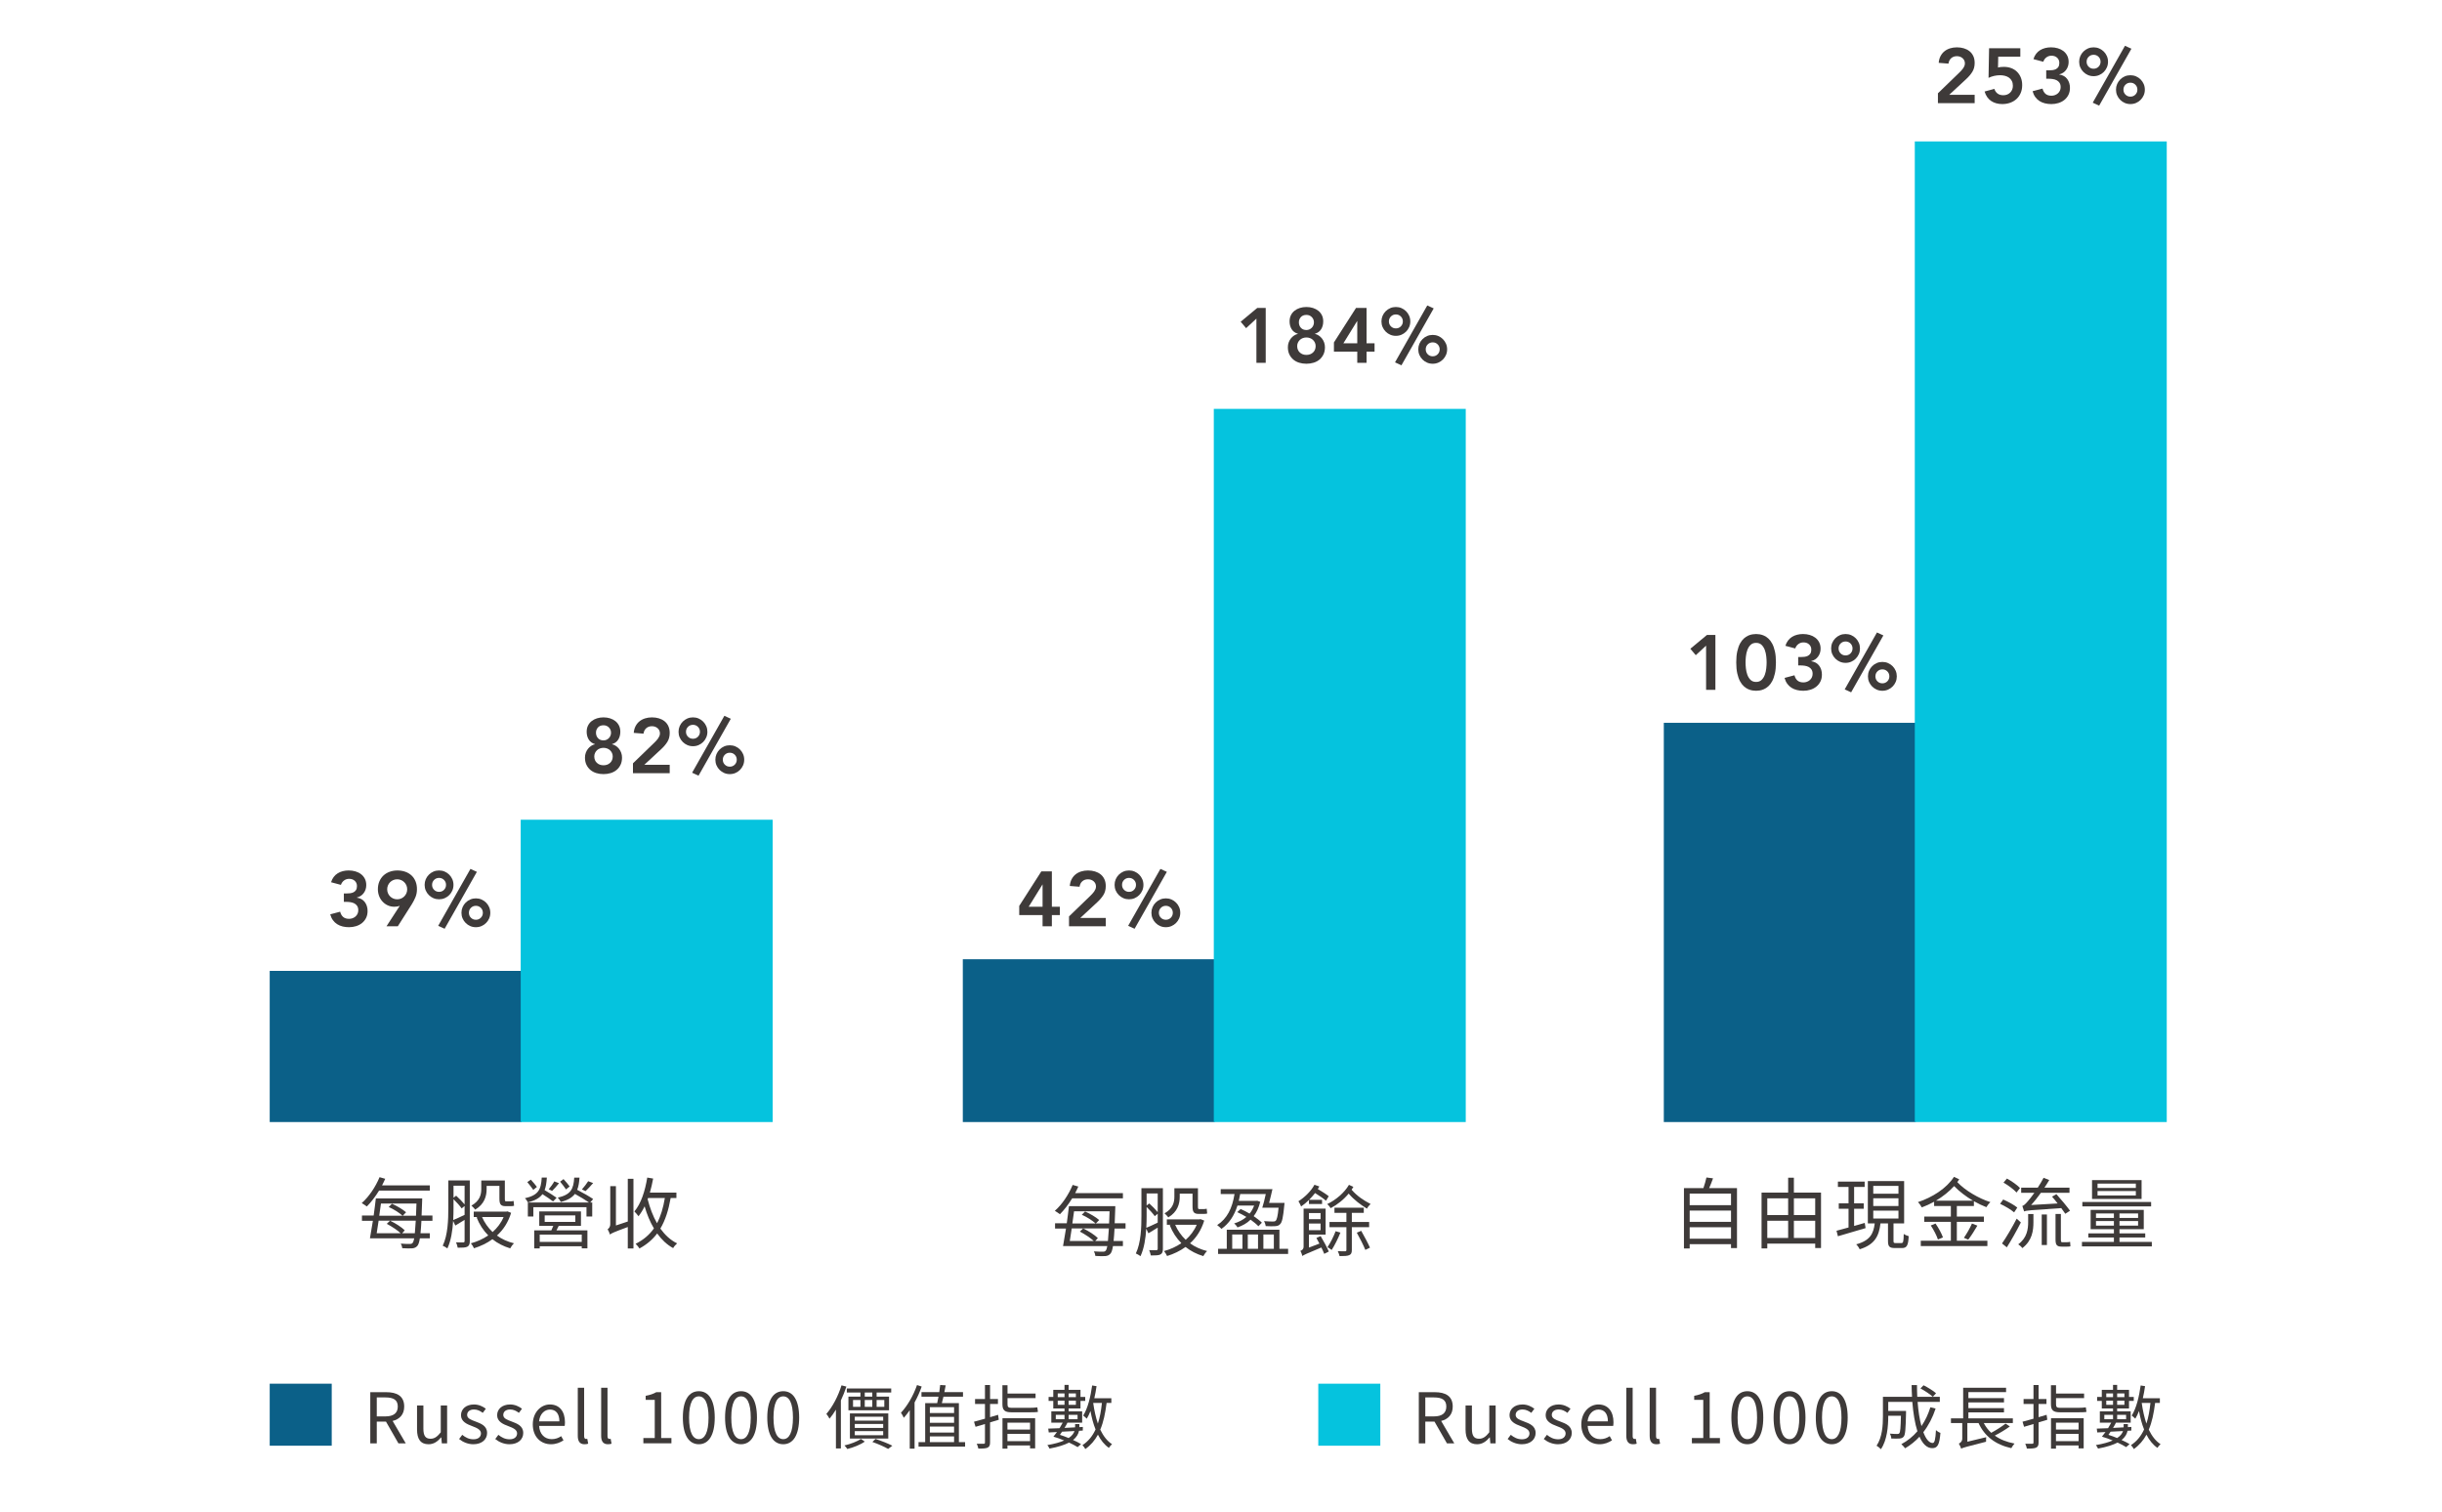 <?xml version="1.0" encoding="utf-8"?>
<!-- Generator: Adobe Illustrator 16.0.0, SVG Export Plug-In . SVG Version: 6.00 Build 0)  -->
<!DOCTYPE svg PUBLIC "-//W3C//DTD SVG 1.1//EN" "http://www.w3.org/Graphics/SVG/1.1/DTD/svg11.dtd">
<svg version="1.1" id="圖層_1" xmlns="http://www.w3.org/2000/svg" xmlns:xlink="http://www.w3.org/1999/xlink" x="0px" y="0px"
	 width="630px" height="390px" viewBox="0 0 630 390" enable-background="new 0 0 630 390" xml:space="preserve">
<g>
	<g>
		<g>
			<g>
				<path fill="#3E3A39" d="M102.785,372.381l-3.205-5.6h-2.377v5.6h-1.674v-13.197h4.141c2.684,0,4.609,0.954,4.609,3.709
					c0,2.053-1.188,3.277-2.988,3.709l3.385,5.779H102.785z M97.203,365.432h2.215c2.071,0,3.205-0.828,3.205-2.539
					c0-1.746-1.134-2.359-3.205-2.359h-2.215V365.432z"/>
				<path fill="#3E3A39" d="M107.589,368.799v-6.194h1.639v5.995c0,1.819,0.54,2.594,1.837,2.594c1.008,0,1.71-0.486,2.646-1.656
					v-6.933h1.639v9.776h-1.368l-0.127-1.53h-0.054c-0.918,1.062-1.891,1.765-3.241,1.765
					C108.507,372.615,107.589,371.283,107.589,368.799z"/>
				<path fill="#3E3A39" d="M118.443,371.266l0.81-1.081c0.847,0.685,1.729,1.152,2.899,1.152c1.296,0,1.927-0.685,1.927-1.53
					c0-0.99-1.152-1.44-2.233-1.854c-1.368-0.505-2.917-1.171-2.917-2.827c0-1.549,1.243-2.772,3.367-2.772
					c1.207,0,2.269,0.504,3.043,1.099l-0.792,1.062c-0.685-0.504-1.368-0.864-2.251-0.864c-1.225,0-1.782,0.648-1.782,1.404
					c0,0.937,1.062,1.279,2.16,1.693c1.423,0.54,2.989,1.116,2.989,2.971c0,1.584-1.261,2.898-3.565,2.898
					C120.712,372.615,119.379,372.039,118.443,371.266z"/>
				<path fill="#3E3A39" d="M127.767,371.266l0.81-1.081c0.847,0.685,1.729,1.152,2.899,1.152c1.296,0,1.926-0.685,1.926-1.53
					c0-0.99-1.152-1.44-2.232-1.854c-1.368-0.505-2.917-1.171-2.917-2.827c0-1.549,1.243-2.772,3.367-2.772
					c1.206,0,2.269,0.504,3.043,1.099l-0.792,1.062c-0.685-0.504-1.368-0.864-2.251-0.864c-1.225,0-1.782,0.648-1.782,1.404
					c0,0.937,1.062,1.279,2.16,1.693c1.423,0.54,2.989,1.116,2.989,2.971c0,1.584-1.261,2.898-3.565,2.898
					C130.035,372.615,128.702,372.039,127.767,371.266z"/>
				<path fill="#3E3A39" d="M137.45,367.502c0-3.169,2.143-5.149,4.412-5.149c2.484,0,3.889,1.8,3.889,4.591
					c0,0.36-0.036,0.703-0.072,0.937h-6.59c0.108,2.089,1.387,3.421,3.241,3.421c0.954,0,1.729-0.288,2.448-0.773l0.595,1.08
					c-0.864,0.558-1.909,1.008-3.241,1.008C139.539,372.615,137.45,370.725,137.45,367.502z M144.311,366.71
					c0-1.981-0.9-3.043-2.431-3.043c-1.387,0-2.611,1.116-2.809,3.043H144.311z"/>
				<path fill="#3E3A39" d="M149.06,370.437v-12.388h1.639v12.496c0,0.504,0.216,0.702,0.468,0.702c0.091,0,0.162,0,0.343-0.036
					l0.233,1.261c-0.233,0.09-0.521,0.144-0.954,0.144C149.563,372.615,149.06,371.823,149.06,370.437z"/>
				<path fill="#3E3A39" d="M155.09,370.437v-12.388h1.639v12.496c0,0.504,0.216,0.702,0.468,0.702c0.091,0,0.162,0,0.343-0.036
					l0.233,1.261c-0.233,0.09-0.521,0.144-0.954,0.144C155.595,372.615,155.09,371.823,155.09,370.437z"/>
				<path fill="#3E3A39" d="M165.979,371.013h2.936v-9.849h-2.341v-1.045c1.17-0.216,2.017-0.521,2.736-0.936h1.261v11.829h2.646
					v1.368h-7.238V371.013z"/>
				<path fill="#3E3A39" d="M176.167,365.737c0-4.591,1.603-6.806,4.124-6.806c2.502,0,4.104,2.232,4.104,6.806
					c0,4.591-1.603,6.878-4.104,6.878C177.77,372.615,176.167,370.328,176.167,365.737z M182.793,365.737
					c0-3.853-1.008-5.474-2.502-5.474c-1.513,0-2.521,1.621-2.521,5.474c0,3.89,1.009,5.563,2.521,5.563
					C181.785,371.301,182.793,369.627,182.793,365.737z"/>
				<path fill="#3E3A39" d="M187.057,365.737c0-4.591,1.603-6.806,4.124-6.806c2.502,0,4.104,2.232,4.104,6.806
					c0,4.591-1.603,6.878-4.104,6.878C188.659,372.615,187.057,370.328,187.057,365.737z M193.683,365.737
					c0-3.853-1.008-5.474-2.502-5.474c-1.513,0-2.521,1.621-2.521,5.474c0,3.89,1.009,5.563,2.521,5.563
					C192.675,371.301,193.683,369.627,193.683,365.737z"/>
				<path fill="#3E3A39" d="M197.946,365.737c0-4.591,1.603-6.806,4.124-6.806c2.502,0,4.104,2.232,4.104,6.806
					c0,4.591-1.603,6.878-4.104,6.878C199.549,372.615,197.946,370.328,197.946,365.737z M204.572,365.737
					c0-3.853-1.008-5.474-2.502-5.474c-1.513,0-2.521,1.621-2.521,5.474c0,3.89,1.009,5.563,2.521,5.563
					C203.564,371.301,204.572,369.627,204.572,365.737z"/>
				<path fill="#3E3A39" d="M218.36,357.743c-0.396,1.206-0.882,2.413-1.423,3.565v12.387h-1.278v-10.011
					c-0.521,0.864-1.08,1.657-1.656,2.341c-0.162-0.307-0.54-0.937-0.811-1.242c1.585-1.801,3.043-4.573,3.907-7.364L218.36,357.743
					z M223.096,371.932c-1.099,0.792-2.898,1.512-4.501,1.908c-0.162-0.27-0.505-0.666-0.738-0.918
					c1.566-0.343,3.312-1.045,4.267-1.675L223.096,371.932z M221.979,359.273h-3.511v-1.045h11.451v1.045h-3.764v1.045h3.205v3.528
					h-10.479v-3.528h3.097V359.273z M219.261,371.139v-6.481h9.902v6.481H219.261z M220.071,362.965h1.908V361.2h-1.908V362.965z
					 M220.521,366.529h7.329v-1.008h-7.329V366.529z M220.521,368.402h7.329v-1.026h-7.329V368.402z M220.521,370.293h7.329v-1.062
					h-7.329V370.293z M225.04,359.273h-1.944v1.045h1.944V359.273z M223.096,362.965h1.944V361.2h-1.944V362.965z M225.868,371.247
					c1.585,0.522,3.313,1.206,4.34,1.747l-1.08,0.828c-0.919-0.541-2.503-1.243-4.069-1.801L225.868,371.247z M226.156,361.2v1.765
					h1.981V361.2H226.156z"/>
				<path fill="#3E3A39" d="M237.782,357.725c-0.486,1.404-1.116,2.809-1.837,4.105v11.92h-1.242v-9.921
					c-0.486,0.72-1.009,1.368-1.53,1.962c-0.126-0.306-0.522-0.99-0.738-1.314c1.656-1.746,3.205-4.411,4.141-7.13L237.782,357.725z
					 M248.981,372.075v1.152h-12.01v-1.152h1.711V362.01h3.097c0.107-0.485,0.216-1.08,0.342-1.674h-4.394v-1.17h4.592
					c0.09-0.648,0.18-1.297,0.234-1.837l1.422,0.09c-0.107,0.54-0.216,1.152-0.342,1.747h4.808v1.17h-5.042
					c-0.144,0.594-0.27,1.188-0.414,1.674h4.394v10.065H248.981z M239.889,363.055v1.512h6.248v-1.512H239.889z M246.137,365.558
					h-6.248v1.53h6.248V365.558z M239.889,369.608h6.248v-1.548h-6.248V369.608z M239.889,372.075h6.248v-1.477h-6.248V372.075z"/>
				<path fill="#3E3A39" d="M257.673,366.295l-2.251,0.685v5.168c0,0.774-0.18,1.116-0.648,1.351
					c-0.45,0.197-1.17,0.252-2.376,0.233c-0.055-0.342-0.234-0.882-0.414-1.242c0.81,0.019,1.566,0.019,1.782,0
					c0.252,0,0.342-0.071,0.342-0.342v-4.754c-0.882,0.253-1.71,0.505-2.431,0.721l-0.396-1.314
					c0.774-0.198,1.765-0.468,2.827-0.774v-3.799h-2.557v-1.278h2.557v-3.619h1.314v3.619h2.034v1.278h-2.034v3.402
					c0.685-0.18,1.387-0.396,2.07-0.611L257.673,366.295z M260.932,364.369c-1.765,0-2.323-0.559-2.323-2.107v-4.879h1.314v2.16
					h7.238v1.171h-7.238v1.585c0,0.666,0.198,0.918,0.99,0.918h4.718c0.595,0,1.566-0.036,1.98-0.126
					c0.055,0.36,0.108,0.864,0.162,1.17c-0.342,0.091-1.242,0.108-2.07,0.108H260.932z M258.627,365.899h8.427v7.778h-1.314v-0.756
					h-5.834v0.828h-1.278V365.899z M259.905,367.052v1.782h5.834v-1.782H259.905z M265.739,371.823v-1.891h-5.834v1.891H265.739z"/>
				<path fill="#3E3A39" d="M278.374,369.141c-0.162,0.792-0.559,1.603-1.549,2.377c0.811,0.359,1.53,0.72,2.07,1.062l-0.882,0.774
					c-0.576-0.359-1.351-0.774-2.215-1.17c-1.152,0.594-2.772,1.134-5.042,1.548c-0.107-0.27-0.359-0.666-0.558-0.899
					c1.908-0.324,3.331-0.738,4.339-1.189c-0.918-0.396-1.872-0.738-2.772-0.99c0.288-0.359,0.612-0.756,0.918-1.188l-2.124,0.107
					l-0.126-0.99c0.81-0.018,1.818-0.072,2.916-0.107c0.271-0.486,0.559-0.955,0.811-1.423h-2.935v-2.935h3.402v-0.738h-2.898
					v-1.945h-1.206v-1.025h1.206v-1.837h2.898v-1.261h1.062v1.261h3.062v1.837h1.224v1.025h-1.224v1.945h-3.062v0.738h3.493v2.935
					h-3.799c-0.216,0.45-0.468,0.9-0.757,1.351c0.883-0.036,1.801-0.09,2.737-0.145v-0.18v-0.666h1.099v0.702v0.09l0.9-0.054
					l-0.019,0.936L278.374,369.141z M272.378,366.151h2.25v-1.116h-2.25V366.151z M272.882,359.508v0.954h1.746v-0.954H272.882z
					 M274.628,362.442v-1.08h-1.746v1.08H274.628z M273.998,369.375c-0.18,0.287-0.378,0.558-0.558,0.81
					c0.738,0.234,1.512,0.522,2.25,0.828c0.9-0.576,1.314-1.224,1.513-1.8L273.998,369.375z M275.69,359.508v0.954h1.873v-0.954
					H275.69z M277.563,362.442v-1.08h-1.873v1.08H277.563z M275.69,365.035v1.116h2.305v-1.116H275.69z M285.485,361.956
					c-0.342,2.683-0.81,4.97-1.639,6.896c0.793,1.62,1.765,2.935,3.043,3.745c-0.27,0.234-0.63,0.63-0.81,0.954
					c-1.171-0.811-2.106-1.98-2.827-3.403c-0.811,1.477-1.854,2.719-3.259,3.709c-0.108-0.252-0.486-0.773-0.738-1.008
					c1.53-1.008,2.61-2.359,3.385-4.051c-0.576-1.405-0.99-3.008-1.314-4.754c-0.288,0.738-0.594,1.404-0.954,1.98
					c-0.198-0.18-0.648-0.63-0.918-0.811c1.188-1.891,1.891-4.807,2.305-7.76l1.134,0.18c-0.144,1.045-0.342,2.107-0.576,3.115
					h4.394v1.206H285.485z M282.028,361.956c0.271,1.909,0.666,3.728,1.207,5.33c0.521-1.549,0.828-3.331,1.044-5.33H282.028z"/>
			</g>
		</g>
		<rect x="69.582" y="356.992" fill="#0B6088" width="16" height="16"/>
	</g>
	<g>
		<g>
			<g>
				<path fill="#3E3A39" d="M373.289,372.381l-3.205-5.6h-2.377v5.6h-1.674v-13.197h4.141c2.684,0,4.609,0.954,4.609,3.709
					c0,2.053-1.188,3.277-2.988,3.709l3.385,5.779H373.289z M367.707,365.432h2.215c2.071,0,3.205-0.828,3.205-2.539
					c0-1.746-1.134-2.359-3.205-2.359h-2.215V365.432z"/>
				<path fill="#3E3A39" d="M378.093,368.799v-6.194h1.639v5.995c0,1.819,0.54,2.594,1.837,2.594c1.008,0,1.71-0.486,2.646-1.656
					v-6.933h1.639v9.776h-1.368l-0.127-1.53h-0.054c-0.918,1.062-1.891,1.765-3.241,1.765
					C379.011,372.615,378.093,371.283,378.093,368.799z"/>
				<path fill="#3E3A39" d="M388.947,371.266l0.81-1.081c0.847,0.685,1.729,1.152,2.899,1.152c1.296,0,1.927-0.685,1.927-1.53
					c0-0.99-1.152-1.44-2.233-1.854c-1.368-0.505-2.917-1.171-2.917-2.827c0-1.549,1.243-2.772,3.367-2.772
					c1.207,0,2.269,0.504,3.043,1.099l-0.792,1.062c-0.685-0.504-1.368-0.864-2.251-0.864c-1.225,0-1.782,0.648-1.782,1.404
					c0,0.937,1.062,1.279,2.16,1.693c1.423,0.54,2.989,1.116,2.989,2.971c0,1.584-1.261,2.898-3.565,2.898
					C391.216,372.615,389.883,372.039,388.947,371.266z"/>
				<path fill="#3E3A39" d="M398.271,371.266l0.81-1.081c0.847,0.685,1.729,1.152,2.899,1.152c1.296,0,1.926-0.685,1.926-1.53
					c0-0.99-1.152-1.44-2.232-1.854c-1.368-0.505-2.917-1.171-2.917-2.827c0-1.549,1.243-2.772,3.367-2.772
					c1.206,0,2.269,0.504,3.043,1.099l-0.792,1.062c-0.685-0.504-1.368-0.864-2.251-0.864c-1.225,0-1.782,0.648-1.782,1.404
					c0,0.937,1.062,1.279,2.16,1.693c1.423,0.54,2.989,1.116,2.989,2.971c0,1.584-1.261,2.898-3.565,2.898
					C400.539,372.615,399.206,372.039,398.271,371.266z"/>
				<path fill="#3E3A39" d="M407.954,367.502c0-3.169,2.143-5.149,4.412-5.149c2.484,0,3.889,1.8,3.889,4.591
					c0,0.36-0.036,0.703-0.072,0.937h-6.59c0.108,2.089,1.387,3.421,3.241,3.421c0.954,0,1.729-0.288,2.448-0.773l0.595,1.08
					c-0.864,0.558-1.909,1.008-3.241,1.008C410.043,372.615,407.954,370.725,407.954,367.502z M414.814,366.71
					c0-1.981-0.9-3.043-2.431-3.043c-1.387,0-2.611,1.116-2.809,3.043H414.814z"/>
				<path fill="#3E3A39" d="M419.563,370.437v-12.388h1.639v12.496c0,0.504,0.216,0.702,0.468,0.702c0.091,0,0.162,0,0.343-0.036
					l0.233,1.261c-0.233,0.09-0.521,0.144-0.954,0.144C420.067,372.615,419.563,371.823,419.563,370.437z"/>
				<path fill="#3E3A39" d="M425.594,370.437v-12.388h1.639v12.496c0,0.504,0.216,0.702,0.468,0.702c0.091,0,0.162,0,0.343-0.036
					l0.233,1.261c-0.233,0.09-0.521,0.144-0.954,0.144C426.099,372.615,425.594,371.823,425.594,370.437z"/>
				<path fill="#3E3A39" d="M436.483,371.013h2.936v-9.849h-2.341v-1.045c1.17-0.216,2.017-0.521,2.736-0.936h1.261v11.829h2.646
					v1.368h-7.238V371.013z"/>
				<path fill="#3E3A39" d="M446.671,365.737c0-4.591,1.603-6.806,4.124-6.806c2.502,0,4.104,2.232,4.104,6.806
					c0,4.591-1.603,6.878-4.104,6.878C448.273,372.615,446.671,370.328,446.671,365.737z M453.297,365.737
					c0-3.853-1.008-5.474-2.502-5.474c-1.513,0-2.521,1.621-2.521,5.474c0,3.89,1.009,5.563,2.521,5.563
					C452.289,371.301,453.297,369.627,453.297,365.737z"/>
				<path fill="#3E3A39" d="M457.561,365.737c0-4.591,1.603-6.806,4.124-6.806c2.502,0,4.104,2.232,4.104,6.806
					c0,4.591-1.603,6.878-4.104,6.878C459.163,372.615,457.561,370.328,457.561,365.737z M464.187,365.737
					c0-3.853-1.008-5.474-2.502-5.474c-1.513,0-2.521,1.621-2.521,5.474c0,3.89,1.009,5.563,2.521,5.563
					C463.179,371.301,464.187,369.627,464.187,365.737z"/>
				<path fill="#3E3A39" d="M468.45,365.737c0-4.591,1.603-6.806,4.124-6.806c2.502,0,4.104,2.232,4.104,6.806
					c0,4.591-1.603,6.878-4.104,6.878C470.053,372.615,468.45,370.328,468.45,365.737z M475.076,365.737
					c0-3.853-1.008-5.474-2.502-5.474c-1.513,0-2.521,1.621-2.521,5.474c0,3.89,1.009,5.563,2.521,5.563
					C474.068,371.301,475.076,369.627,475.076,365.737z"/>
				<path fill="#3E3A39" d="M499.361,363.414c-0.774,2.323-1.837,4.376-3.169,6.086c0.666,1.766,1.494,2.791,2.413,2.791
					c0.504,0,0.72-0.936,0.846-3.33c0.307,0.306,0.792,0.611,1.152,0.72c-0.252,3.061-0.738,3.943-2.106,3.943
					c-1.387,0-2.467-1.099-3.295-2.953c-1.08,1.171-2.322,2.179-3.709,2.989c-0.198-0.271-0.666-0.811-0.973-1.062
					c1.603-0.864,2.989-1.98,4.142-3.331c-0.648-2.034-1.08-4.682-1.314-7.581h-6.212v2.342h4.592v0.576
					c-0.091,4.033-0.198,5.545-0.576,6.014c-0.271,0.342-0.576,0.468-1.081,0.521c-0.45,0.036-1.26,0.036-2.143,0
					c-0.018-0.414-0.162-0.918-0.378-1.26c0.828,0.072,1.603,0.09,1.908,0.09c0.253,0,0.433-0.036,0.541-0.198
					c0.252-0.271,0.342-1.404,0.414-4.501h-3.277v0.144c0,2.521-0.271,6.14-1.891,8.48c-0.234-0.27-0.811-0.738-1.116-0.899
					c1.477-2.197,1.639-5.276,1.639-7.599v-5.023h7.508c-0.072-0.991-0.09-1.999-0.107-3.025h1.386c0,1.044,0.019,2.053,0.072,3.025
					h5.815v1.313h-5.726c0.181,2.396,0.504,4.538,0.99,6.248c0.973-1.422,1.747-3.043,2.305-4.861L499.361,363.414z M496.246,357.4
					c1.116,0.559,2.521,1.423,3.224,2.053l-0.828,0.919c-0.685-0.63-2.053-1.549-3.188-2.161L496.246,357.4z"/>
				<path fill="#3E3A39" d="M518.513,368.023c-1.134,0.829-2.593,1.711-3.889,2.359c1.368,0.99,3.078,1.674,5.096,2.053
					c-0.271,0.306-0.648,0.828-0.829,1.188c-4.104-0.9-6.914-3.097-8.462-6.482h-2.881v4.825l4.861-1.17
					c-0.019,0.342-0.054,0.883-0.036,1.17c-5.042,1.279-5.924,1.531-6.338,1.747l-0.072,0.054c-0.107-0.324-0.378-0.973-0.612-1.314
					c0.36-0.18,0.883-0.558,0.883-1.278v-4.033h-2.917v-1.206h3.151v-7.904h11.073v1.135h-9.724v1.548H517v1.099h-9.183v1.494H517
					v1.08h-9.183v1.549h11.47v1.206h-7.508c0.504,0.954,1.134,1.801,1.926,2.521c1.278-0.684,2.773-1.639,3.691-2.376
					L518.513,368.023z"/>
				<path fill="#3E3A39" d="M528.177,366.295l-2.251,0.685v5.168c0,0.774-0.18,1.116-0.648,1.351
					c-0.45,0.197-1.17,0.252-2.376,0.233c-0.055-0.342-0.234-0.882-0.414-1.242c0.81,0.019,1.566,0.019,1.782,0
					c0.252,0,0.342-0.071,0.342-0.342v-4.754c-0.882,0.253-1.71,0.505-2.431,0.721l-0.396-1.314
					c0.774-0.198,1.765-0.468,2.827-0.774v-3.799h-2.557v-1.278h2.557v-3.619h1.314v3.619h2.034v1.278h-2.034v3.402
					c0.685-0.18,1.387-0.396,2.07-0.611L528.177,366.295z M531.436,364.369c-1.765,0-2.323-0.559-2.323-2.107v-4.879h1.314v2.16
					h7.238v1.171h-7.238v1.585c0,0.666,0.198,0.918,0.99,0.918h4.718c0.595,0,1.566-0.036,1.98-0.126
					c0.055,0.36,0.108,0.864,0.162,1.17c-0.342,0.091-1.242,0.108-2.07,0.108H531.436z M529.131,365.899h8.427v7.778h-1.314v-0.756
					h-5.834v0.828h-1.278V365.899z M530.409,367.052v1.782h5.834v-1.782H530.409z M536.243,371.823v-1.891h-5.834v1.891H536.243z"/>
				<path fill="#3E3A39" d="M548.878,369.141c-0.162,0.792-0.559,1.603-1.549,2.377c0.811,0.359,1.53,0.72,2.07,1.062l-0.882,0.774
					c-0.576-0.359-1.351-0.774-2.215-1.17c-1.152,0.594-2.772,1.134-5.042,1.548c-0.107-0.27-0.359-0.666-0.558-0.899
					c1.908-0.324,3.331-0.738,4.339-1.189c-0.918-0.396-1.872-0.738-2.772-0.99c0.288-0.359,0.612-0.756,0.918-1.188l-2.124,0.107
					l-0.126-0.99c0.81-0.018,1.818-0.072,2.916-0.107c0.271-0.486,0.559-0.955,0.811-1.423h-2.935v-2.935h3.402v-0.738h-2.898
					v-1.945h-1.206v-1.025h1.206v-1.837h2.898v-1.261h1.062v1.261h3.062v1.837h1.224v1.025h-1.224v1.945h-3.062v0.738h3.493v2.935
					h-3.799c-0.216,0.45-0.468,0.9-0.757,1.351c0.883-0.036,1.801-0.09,2.737-0.145v-0.18v-0.666h1.099v0.702v0.09l0.9-0.054
					l-0.019,0.936L548.878,369.141z M542.882,366.151h2.25v-1.116h-2.25V366.151z M543.386,359.508v0.954h1.746v-0.954H543.386z
					 M545.132,362.442v-1.08h-1.746v1.08H545.132z M544.502,369.375c-0.18,0.287-0.378,0.558-0.558,0.81
					c0.738,0.234,1.512,0.522,2.25,0.828c0.9-0.576,1.314-1.224,1.513-1.8L544.502,369.375z M546.194,359.508v0.954h1.873v-0.954
					H546.194z M548.067,362.442v-1.08h-1.873v1.08H548.067z M546.194,365.035v1.116h2.305v-1.116H546.194z M555.989,361.956
					c-0.342,2.683-0.81,4.97-1.639,6.896c0.793,1.62,1.765,2.935,3.043,3.745c-0.27,0.234-0.63,0.63-0.81,0.954
					c-1.171-0.811-2.106-1.98-2.827-3.403c-0.811,1.477-1.854,2.719-3.259,3.709c-0.108-0.252-0.486-0.773-0.738-1.008
					c1.53-1.008,2.61-2.359,3.385-4.051c-0.576-1.405-0.99-3.008-1.314-4.754c-0.288,0.738-0.594,1.404-0.954,1.98
					c-0.198-0.18-0.648-0.63-0.918-0.811c1.188-1.891,1.891-4.807,2.305-7.76l1.134,0.18c-0.144,1.045-0.342,2.107-0.576,3.115
					h4.394v1.206H555.989z M552.532,361.956c0.271,1.909,0.666,3.728,1.207,5.33c0.521-1.549,0.828-3.331,1.044-5.33H552.532z"/>
			</g>
		</g>
		<rect x="340.099" y="356.992" fill="#05C3DE" width="16" height="16"/>
	</g>
	<g>
		<g>
			<g>
				<path fill="#3E3A39" d="M276.61,309.17c-0.979,1.58-2.08,3.021-3.16,4.101c-0.32-0.239-0.94-0.66-1.32-0.88
					c1.84-1.601,3.561-4.161,4.601-6.682l1.461,0.42c-0.261,0.561-0.521,1.141-0.82,1.701h12.322v1.34H276.61z M287.533,316.972
					c-0.08,1.3-0.141,2.36-0.24,3.2h2.4v1.32h-2.561c-0.16,1-0.36,1.541-0.58,1.86c-0.38,0.48-0.8,0.66-1.4,0.721
					c-0.58,0.04-1.58,0.02-2.561-0.04c-0.02-0.34-0.18-0.84-0.38-1.181c1.021,0.08,1.94,0.101,2.32,0.08c0.36,0,0.54-0.04,0.74-0.28
					c0.14-0.16,0.28-0.54,0.4-1.16H274.25c0.22-1.22,0.5-2.82,0.761-4.521h-2.821v-1.36h3.021c0.2-1.54,0.421-3.081,0.561-4.421
					h11.963c0,0-0.021,0.54-0.021,0.72c-0.04,1.4-0.1,2.621-0.14,3.701h2.801v1.36H287.533z M285.833,320.172
					c0.08-0.82,0.16-1.88,0.239-3.24h-9.582c-0.159,1.16-0.34,2.28-0.5,3.24h6.182c-0.84-0.779-2.301-1.76-3.581-2.42l0.841-0.82
					c1.36,0.64,3,1.681,3.801,2.5l-0.681,0.74H285.833z M277.091,312.511c-0.14,1.021-0.28,2.08-0.44,3.141h6.002
					c-0.78-0.72-2.261-1.681-3.562-2.24l0.841-0.841c1.3,0.561,2.841,1.48,3.641,2.201l-0.86,0.88h3.421
					c0.04-0.94,0.08-1.961,0.12-3.141H277.091z"/>
				<path fill="#3E3A39" d="M300.011,322.192c0,0.78-0.159,1.2-0.64,1.461c-0.48,0.239-1.221,0.26-2.48,0.26
					c-0.061-0.36-0.24-1-0.42-1.38c0.86,0.02,1.62,0.02,1.86,0.02c0.24-0.02,0.34-0.12,0.34-0.38v-5.441
					c-0.84,0.521-1.66,1-2.4,1.46l-0.561-1.2c-0.14,2.461-0.54,5.102-1.48,7.102c-0.26-0.22-0.859-0.56-1.2-0.7
					c1.341-2.801,1.44-6.781,1.44-9.702v-7.142h5.541V322.192z M295.811,313.671c0,0.94-0.021,2-0.08,3.101
					c0.8-0.32,1.84-0.8,2.94-1.34v-2.281l-0.76,0.62c-0.44-0.64-1.32-1.62-2.101-2.38V313.671z M295.811,307.91v3.1l0.68-0.52
					c0.78,0.7,1.66,1.601,2.181,2.24v-4.82H295.811z M310.674,314.911c-0.761,2.46-2.021,4.381-3.661,5.861
					c1.26,0.92,2.721,1.58,4.401,2c-0.36,0.32-0.761,0.9-0.98,1.301c-1.74-0.521-3.281-1.32-4.581-2.36
					c-1.42,1.04-3.041,1.8-4.761,2.34c-0.16-0.399-0.521-0.96-0.801-1.28c1.581-0.42,3.121-1.1,4.481-2.04
					c-1.28-1.28-2.28-2.841-3.001-4.641l0.28-0.101h-1.021v-1.4h8.442l0.239-0.06L310.674,314.911z M304.353,308.79
					c0,1.76-0.541,3.881-2.961,5.301c-0.18-0.3-0.7-0.82-0.96-1.04c2.18-1.24,2.54-2.86,2.54-4.281v-2.2h6.081v4.661
					c0,0.54,0.04,0.72,0.301,0.72h1.1c0.221,0,0.62-0.04,0.86-0.1c0.021,0.38,0.08,0.9,0.12,1.24c-0.24,0.08-0.62,0.1-0.94,0.1
					h-1.24c-1.32,0-1.601-0.56-1.601-2v-3.221h-3.3V308.79z M303.172,315.991c0.64,1.46,1.561,2.78,2.721,3.881
					c1.2-1.061,2.2-2.36,2.841-3.881H303.172z"/>
				<path fill="#3E3A39" d="M319.251,311.03c-0.841,2.62-2.141,4.621-4.141,6.021c-0.2-0.24-0.78-0.761-1.101-0.98
					c2.561-1.641,3.9-4.341,4.48-8.002h-3.561v-1.26h13.343c-0.26,1.12-0.56,2.44-0.86,3.54h3.981c0,0-0.021,0.4-0.061,0.601
					c-0.3,3.121-0.56,4.421-1.1,4.901c-0.32,0.359-0.7,0.46-1.28,0.5c-0.5,0.04-1.44,0.04-2.421-0.021
					c-0.04-0.399-0.22-0.92-0.44-1.28c0.961,0.08,1.921,0.101,2.281,0.101c0.34,0,0.54-0.021,0.72-0.181
					c0.32-0.279,0.561-1.2,0.761-3.381h-4.201c0.3-0.939,0.64-2.26,0.9-3.521h-6.602c-0.12,0.601-0.24,1.2-0.36,1.761h4.521
					l0.22-0.04l0.8,0.28c-0.38,1.52-0.94,2.74-1.7,3.7c0.84,0.58,1.601,1.161,2.12,1.681l-0.899,0.92c-0.501-0.54-1.2-1.1-2.021-1.7
					c-0.94,0.94-2.101,1.561-3.381,2.001c-0.141-0.301-0.58-0.82-0.86-1.021c1.221-0.38,2.28-0.92,3.161-1.681
					c-0.78-0.46-1.581-0.9-2.361-1.24l0.881-0.8c0.74,0.319,1.54,0.72,2.3,1.18c0.501-0.58,0.881-1.28,1.181-2.08H319.251z
					 M332.313,322.192v1.32H314.25v-1.32h2.24v-4.921h13.583v4.921H332.313z M317.891,322.192h2.641v-3.7h-2.641V322.192z
					 M321.911,318.492v3.7h2.641v-3.7H321.911z M325.933,318.492v3.7h2.7v-3.7H325.933z"/>
				<path fill="#3E3A39" d="M337.69,309.59c-0.641,0.641-1.341,1.221-2.021,1.681c-0.12-0.28-0.46-1.04-0.7-1.341
					c1.58-1,3.24-2.58,4.141-4.261l1.261,0.44c-0.12,0.2-0.261,0.439-0.4,0.66c1.021,0.6,2.2,1.34,2.82,1.86l-0.7,1.16
					c-0.62-0.54-1.8-1.36-2.82-1.98c-0.48,0.601-1,1.2-1.54,1.74h3.341v1.08h-3.381V309.59z M340.711,318.912
					c0.76,1.26,1.681,3,2.101,3.98l-1.181,0.601c-0.18-0.46-0.42-1.021-0.74-1.641c-3.961,1.641-4.541,1.921-4.9,2.2
					c-0.08-0.359-0.301-1-0.521-1.32c0.34-0.119,0.84-0.399,0.84-1.1v-9.803h5.682v6.702h-4.301v3.341l2.7-1.021
					c-0.26-0.521-0.52-1-0.78-1.46L340.711,318.912z M337.69,312.971v1.58h3v-1.58H337.69z M340.69,317.392v-1.721h-3v1.721H340.69z
					 M349.152,306.209c-0.14,0.24-0.3,0.48-0.46,0.74c1.4,1.62,3.081,2.74,4.901,3.681c-0.34,0.32-0.74,0.78-0.94,1.2
					c-1.721-1.06-3.301-2.24-4.721-3.881c-1.261,1.541-2.921,2.861-4.642,3.762c-0.199-0.341-0.54-0.78-0.88-1.061
					c2.221-1.061,4.421-2.921,5.602-4.961L349.152,306.209z M345.812,318.012c-0.62,1.54-1.5,3.301-2.26,4.48
					c-0.24-0.22-0.78-0.539-1.08-0.72c0.76-1.101,1.56-2.721,2.1-4.121L345.812,318.012z M348.753,316.611v5.881
					c0,0.781-0.181,1.121-0.681,1.341s-1.26,0.24-2.48,0.24c-0.08-0.36-0.28-0.921-0.46-1.261c0.84,0.021,1.66,0.021,1.9,0.021
					c0.24-0.021,0.32-0.101,0.32-0.341v-5.881h-4.361v-1.34h4.361v-2.361h-3.081v-1.32h7.562v1.32h-3.08v2.361h4.461v1.34H348.753z
					 M351.173,317.552c0.78,1.38,1.78,3.24,2.261,4.341l-1.2,0.58c-0.44-1.12-1.4-3.021-2.2-4.441L351.173,317.552z"/>
			</g>
		</g>
		<g>
			<g>
				<path fill="#3E3A39" d="M97.8,307.17c-0.979,1.58-2.08,3.021-3.16,4.101c-0.32-0.24-0.94-0.66-1.32-0.88
					c1.84-1.601,3.561-4.161,4.601-6.682l1.461,0.42c-0.261,0.56-0.521,1.141-0.82,1.7h12.322v1.341H97.8z M108.723,314.971
					c-0.08,1.301-0.141,2.361-0.24,3.201h2.4v1.32h-2.561c-0.16,1-0.36,1.54-0.58,1.86c-0.38,0.479-0.8,0.66-1.4,0.72
					c-0.58,0.04-1.58,0.021-2.561-0.04c-0.02-0.34-0.18-0.84-0.38-1.18c1.021,0.08,1.94,0.1,2.32,0.08c0.36,0,0.54-0.04,0.74-0.28
					c0.14-0.16,0.28-0.54,0.4-1.16H95.439c0.221-1.221,0.5-2.82,0.761-4.521h-2.821v-1.36h3.021c0.2-1.54,0.421-3.08,0.561-4.421
					h11.963c0,0-0.021,0.541-0.021,0.721c-0.04,1.4-0.1,2.62-0.14,3.7h2.801v1.36H108.723z M107.022,318.172
					c0.08-0.82,0.159-1.881,0.239-3.241H97.68c-0.159,1.161-0.34,2.281-0.5,3.241h6.182c-0.84-0.78-2.301-1.761-3.581-2.421
					l0.841-0.82c1.36,0.641,3,1.681,3.801,2.501l-0.681,0.74H107.022z M98.28,310.51c-0.14,1.021-0.28,2.081-0.44,3.141h6.002
					c-0.78-0.72-2.261-1.68-3.562-2.24l0.841-0.84c1.3,0.56,2.841,1.48,3.641,2.2l-0.86,0.88h3.421c0.04-0.939,0.08-1.96,0.12-3.141
					H98.28z"/>
				<path fill="#3E3A39" d="M121.2,320.192c0,0.78-0.159,1.2-0.64,1.46c-0.48,0.24-1.221,0.26-2.48,0.26
					c-0.061-0.359-0.24-1-0.42-1.38c0.86,0.021,1.62,0.021,1.86,0.021c0.24-0.021,0.34-0.12,0.34-0.381v-5.441
					c-0.84,0.521-1.66,1.001-2.4,1.461l-0.561-1.2c-0.14,2.46-0.54,5.101-1.48,7.102c-0.26-0.22-0.859-0.561-1.2-0.7
					c1.341-2.801,1.44-6.781,1.44-9.702v-7.142h5.541V320.192z M117,311.67c0,0.94-0.021,2.001-0.08,3.102
					c0.8-0.32,1.84-0.801,2.94-1.341v-2.28l-0.76,0.62c-0.44-0.641-1.32-1.62-2.101-2.381V311.67z M117,305.909v3.101l0.68-0.521
					c0.78,0.7,1.66,1.601,2.181,2.241v-4.821H117z M131.863,312.91c-0.761,2.461-2.021,4.381-3.661,5.861
					c1.261,0.921,2.721,1.581,4.401,2.001c-0.36,0.32-0.761,0.9-0.98,1.3c-1.74-0.52-3.281-1.32-4.581-2.36
					c-1.421,1.04-3.041,1.801-4.761,2.341c-0.16-0.4-0.521-0.96-0.801-1.28c1.58-0.42,3.121-1.101,4.481-2.041
					c-1.28-1.28-2.28-2.84-3.001-4.641l0.28-0.1h-1.021v-1.4h8.442l0.239-0.061L131.863,312.91z M125.542,306.789
					c0,1.761-0.541,3.881-2.961,5.302c-0.18-0.301-0.7-0.82-0.96-1.041c2.18-1.24,2.54-2.86,2.54-4.28v-2.201h6.081v4.661
					c0,0.54,0.04,0.721,0.301,0.721h1.1c0.221,0,0.62-0.04,0.86-0.101c0.021,0.381,0.08,0.9,0.12,1.24
					c-0.24,0.08-0.62,0.101-0.94,0.101h-1.24c-1.32,0-1.601-0.561-1.601-2.001v-3.221h-3.3V306.789z M124.361,313.991
					c0.64,1.46,1.561,2.78,2.721,3.881c1.2-1.061,2.2-2.36,2.841-3.881H124.361z"/>
				<path fill="#3E3A39" d="M142.681,309.97c-0.62-0.5-1.74-1.24-2.74-1.88c-0.721,0.98-1.881,1.66-3.761,2.12
					c-0.12-0.3-0.48-0.82-0.761-1.061c3.501-0.8,4.161-2.22,4.341-5.341h1.32c-0.08,1.301-0.239,2.36-0.58,3.24
					c1.08,0.621,2.36,1.44,3.101,1.98L142.681,309.97z M137.58,306.989c-0.32-0.5-1.021-1.36-1.541-2l0.9-0.641
					c0.54,0.58,1.24,1.4,1.58,1.881L137.58,306.989z M152.263,310.25h0.521v3.601h-1.48v-2.4H137.6v2.4h-1.42v-3.601h15.783
					c-0.9-0.641-2.341-1.5-3.641-2.221c-0.721,0.94-1.86,1.621-3.661,2.081c-0.12-0.32-0.48-0.841-0.76-1.12
					c3.38-0.78,4.061-2.201,4.24-5.162h1.36c-0.08,1.241-0.24,2.281-0.6,3.142c1.42,0.72,3.2,1.74,4.121,2.38L152.263,310.25z
					 M144.141,316.271c-0.22,0.4-0.42,0.8-0.58,1.16h7.982v4.641h-1.461v-0.54H139.24v0.561h-1.421v-4.661h4.421
					c0.16-0.34,0.341-0.78,0.501-1.16h-3.621v-3.721h10.762v3.721H144.141z M150.082,318.532H139.24v1.88h10.842V318.532z
					 M140.521,315.251h7.901v-1.681h-7.901V315.251z M144.221,305.27c-0.58,0.72-1.26,1.479-1.78,1.979l-0.88-0.42
					c0.48-0.56,1.12-1.44,1.44-2.04L144.221,305.27z M146.021,306.869c-0.34-0.52-1-1.38-1.521-2l0.88-0.66
					c0.561,0.62,1.261,1.42,1.581,1.9L146.021,306.869z M153.023,305.229c-0.66,0.761-1.4,1.561-1.961,2.081l-0.94-0.44
					c0.54-0.58,1.24-1.521,1.62-2.12L153.023,305.229z"/>
				<path fill="#3E3A39" d="M161.96,304.129h1.461v17.983h-1.461v-5.541c-3.641,1.341-4.221,1.62-4.601,1.94
					c-0.1-0.38-0.4-1.04-0.601-1.36c0.28-0.18,0.681-0.56,0.681-1.34v-9.782h1.46v10.142l3.061-1.02V304.129z M173.022,309.09
					c-0.56,3.16-1.38,5.741-2.66,7.882c1.18,1.64,2.601,2.98,4.32,3.82c-0.34,0.301-0.819,0.82-1.02,1.221
					c-1.641-0.9-2.98-2.2-4.121-3.781c-1.2,1.581-2.7,2.861-4.581,3.881c-0.16-0.319-0.68-0.92-0.98-1.22
					c2.001-0.98,3.541-2.301,4.722-3.961c-1.001-1.681-1.801-3.601-2.4-5.701c-0.461,0.96-1.001,1.82-1.581,2.561
					c-0.2-0.301-0.76-0.961-1.06-1.24c1.72-2.021,2.76-5.281,3.32-8.742l1.521,0.26c-0.221,1.24-0.521,2.461-0.841,3.621h6.842v1.4
					H173.022z M167.081,309.39c0.58,2.241,1.36,4.361,2.421,6.201c0.96-1.8,1.601-3.98,2.021-6.501h-4.321L167.081,309.39z"/>
			</g>
		</g>
		<g>
			<g>
				<path fill="#3E3A39" d="M448.117,306.529v15.483h-1.541v-1.021h-10.662v1.12h-1.48v-15.583h5.021c0.3-0.88,0.62-1.961,0.78-2.74
					l1.7,0.22c-0.3,0.86-0.66,1.761-1,2.521H448.117z M435.914,307.949v2.98h10.662v-2.98H435.914z M435.914,312.33v2.901h10.662
					v-2.901H435.914z M446.576,319.592v-2.961h-10.662v2.961H446.576z"/>
				<path fill="#3E3A39" d="M469.797,307.689v14.303h-1.5v-1.14h-12.362v1.24h-1.48v-14.403h6.861v-3.841h1.48v3.841H469.797z
					 M455.935,309.17v4.32h5.381v-4.32H455.935z M455.935,319.392h5.381v-4.44h-5.381V319.392z M462.796,309.17v4.32h5.501v-4.32
					H462.796z M468.297,319.392v-4.44h-5.501v4.44H468.297z"/>
				<path fill="#3E3A39" d="M481.295,316.852c-2.521,0.74-5.181,1.521-7.142,2.101l-0.36-1.421c0.86-0.22,1.921-0.5,3.102-0.84
					v-4.841h-2.521v-1.381h2.521v-4.24h-2.741v-1.381h6.901v1.381h-2.721v4.24h2.48v1.381h-2.48v4.44l2.741-0.779L481.295,316.852z
					 M490.517,320.712c0.48,0,0.58-0.3,0.62-2.36c0.301,0.24,0.9,0.48,1.28,0.58c-0.119,2.44-0.5,3.061-1.74,3.061h-1.8
					c-1.44,0-1.801-0.399-1.801-1.84v-4.521h-1.94c-0.38,3.241-1.44,5.462-5.361,6.682c-0.16-0.38-0.58-0.98-0.899-1.28
					c3.58-0.96,4.461-2.761,4.78-5.401h-1.78v-10.922h9.362v10.922h-2.741v4.501c0,0.501,0.08,0.58,0.581,0.58H490.517z
					 M483.275,307.97h6.501v-2.001h-6.501V307.97z M483.275,311.15h6.501v-2.001h-6.501V311.15z M483.275,314.371h6.501v-2.021
					h-6.501V314.371z"/>
				<path fill="#3E3A39" d="M504.836,311.15v2.721h6.981v1.36h-6.981v4.881h7.881v1.38h-17.184v-1.38h7.762v-4.881h-6.861v-1.36
					h6.861v-2.721h-4.32v-1.101c-1.021,0.561-2.101,1.061-3.181,1.46c-0.221-0.42-0.62-1.02-1.001-1.359
					c3.722-1.221,7.402-3.562,9.303-6.521l1.36,0.64c-0.141,0.22-0.32,0.48-0.5,0.721c1.979,2.12,5.501,4.2,8.541,5.161
					c-0.359,0.3-0.819,0.899-1.04,1.3c-1.04-0.4-2.141-0.92-3.221-1.54v1.24H504.836z M499.334,315.671
					c0.78,1.12,1.601,2.621,1.921,3.581l-1.301,0.54c-0.279-0.92-1.08-2.501-1.84-3.621L499.334,315.671z M508.996,309.77
					c-1.8-1.06-3.561-2.4-4.86-3.761c-1.32,1.44-2.921,2.721-4.682,3.761H508.996z M506.656,319.352c0.7-0.979,1.6-2.561,2.08-3.681
					l1.4,0.54c-0.72,1.261-1.641,2.681-2.36,3.621L506.656,319.352z"/>
				<path fill="#3E3A39" d="M519.614,312.791c-0.78-0.681-2.341-1.621-3.621-2.201l0.801-1.12c1.24,0.54,2.86,1.421,3.641,2.081
					L519.614,312.791z M521.354,315.391c-1.061,2.101-2.46,4.582-3.621,6.422l-1.24-1c1.061-1.521,2.621-4.141,3.781-6.401
					L521.354,315.391z M520.234,307.67c-0.66-0.761-2.141-1.861-3.36-2.561l0.88-1.041c1.2,0.641,2.681,1.681,3.381,2.441
					L520.234,307.67z M523.235,313.211h1.36v2.101c0,2.18-0.32,4.761-2.861,6.701c-0.22-0.32-0.72-0.78-1.06-0.98
					c2.3-1.7,2.561-3.94,2.561-5.761V313.211z M521.734,311.13c0.4-0.08,0.881-0.58,1.461-1.26c0.319-0.34,0.92-1.12,1.64-2.12h-3.4
					v-1.341h4.281c0.54-0.8,1.04-1.681,1.5-2.54l1.46,0.58c-0.38,0.66-0.8,1.32-1.24,1.96h6.462v1.341h-7.382
					c-0.82,1.14-1.66,2.22-2.521,3.141l6.842-0.4c-0.48-0.62-0.98-1.24-1.44-1.761l1.12-0.64c1.181,1.32,2.74,3.181,3.521,4.28
					l-1.22,0.78c-0.261-0.399-0.641-0.92-1.041-1.46c-8.062,0.54-9.001,0.601-9.582,0.86
					C522.115,312.23,521.875,311.51,521.734,311.13z M526.735,313.331h1.341v7.882h-1.341V313.331z M533.157,320.492
					c0.26,0,0.66-0.02,0.9-0.1c0.02,0.359,0.06,0.84,0.08,1.16c-0.2,0.08-0.58,0.08-0.961,0.08h-1.3c-1.32,0-1.58-0.521-1.58-1.9
					v-6.521h1.38v6.541c0,0.58,0.061,0.74,0.32,0.74H533.157z"/>
				<path fill="#3E3A39" d="M555.138,320.412v1.16h-18.024v-1.16h8.242v-1.141h-6.602v-1.06h6.602v-1.08h-6.002v-4.981h13.703v4.981
					h-6.261v1.08h6.641v1.06h-6.641v1.141H555.138z M554.957,311.25h-17.743v-1.14h17.743V311.25z M552.497,309.33h-12.783v-4.861
					h12.783V309.33z M540.734,314.23h4.621v-1.16h-4.621V314.23z M545.355,316.211v-1.18h-4.621v1.18H545.355z M551.017,305.369
					h-9.882v1.12h9.882V305.369z M551.017,307.289h-9.882v1.141h9.882V307.289z M551.597,313.07h-4.801v1.16h4.801V313.07z
					 M551.597,315.031h-4.801v1.18h4.801V315.031z"/>
			</g>
		</g>
		<g>
			<rect x="69.582" y="250.488" fill="#0B6088" width="65" height="39"/>
			<rect x="134.336" y="211.488" fill="#05C3DE" width="65" height="78"/>
		</g>
		<g>
			<rect x="248.391" y="247.488" fill="#0B6088" width="65" height="42"/>
			<rect x="313.143" y="105.488" fill="#05C3DE" width="64.999" height="184"/>
		</g>
		<g>
			<rect x="429.237" y="186.488" fill="#0B6088" width="65" height="103"/>
			<rect x="493.989" y="36.488" fill="#05C3DE" width="65" height="253"/>
		</g>
		<g>
			<g>
				<path fill="#3E3A39" d="M88.709,230.518h0.619c0.347,0,0.684-0.02,1.011-0.06c0.326-0.04,0.62-0.126,0.88-0.26
					s0.47-0.327,0.63-0.58s0.24-0.593,0.24-1.021c0-0.546-0.188-0.992-0.561-1.34c-0.373-0.347-0.859-0.52-1.46-0.52
					c-0.479,0-0.91,0.137-1.29,0.41s-0.656,0.656-0.83,1.149l-2.54-0.68c0.16-0.521,0.387-0.974,0.681-1.36
					c0.293-0.387,0.64-0.703,1.04-0.949c0.399-0.247,0.84-0.431,1.319-0.551c0.48-0.12,0.98-0.18,1.5-0.18
					c0.613,0,1.193,0.08,1.74,0.24s1.026,0.396,1.44,0.71c0.413,0.313,0.743,0.706,0.989,1.18c0.247,0.474,0.37,1.023,0.37,1.649
					c0,0.761-0.213,1.438-0.64,2.03c-0.427,0.594-1.021,0.983-1.78,1.171v0.039c0.907,0.134,1.594,0.521,2.061,1.16
					c0.466,0.641,0.699,1.4,0.699,2.28c0,0.68-0.13,1.28-0.39,1.8s-0.61,0.957-1.05,1.311c-0.44,0.354-0.95,0.619-1.53,0.8
					c-0.58,0.18-1.184,0.27-1.81,0.27c-0.587,0-1.141-0.063-1.66-0.189c-0.521-0.127-0.99-0.323-1.41-0.591
					c-0.42-0.266-0.783-0.609-1.09-1.029s-0.54-0.924-0.7-1.51l2.561-0.681c0.146,0.587,0.406,1.04,0.779,1.36s0.88,0.48,1.521,0.48
					c0.319,0,0.623-0.054,0.91-0.16c0.286-0.107,0.54-0.257,0.76-0.45s0.393-0.427,0.52-0.7s0.19-0.576,0.19-0.91
					c0-0.453-0.097-0.823-0.29-1.109c-0.193-0.287-0.44-0.507-0.74-0.66s-0.637-0.257-1.01-0.311c-0.374-0.053-0.74-0.08-1.101-0.08
					h-0.579V230.518z"/>
				<path fill="#3E3A39" d="M99.708,238.979l3.4-5.24l-0.04-0.04c-0.146,0.08-0.344,0.14-0.59,0.18c-0.247,0.04-0.49,0.06-0.73,0.06
					c-0.627,0-1.199-0.119-1.72-0.359c-0.52-0.24-0.97-0.566-1.35-0.98c-0.38-0.413-0.674-0.893-0.88-1.439
					c-0.207-0.547-0.311-1.127-0.311-1.74c0-0.733,0.127-1.4,0.38-2s0.604-1.109,1.05-1.53c0.447-0.42,0.98-0.743,1.601-0.97
					s1.29-0.34,2.01-0.34c0.733,0,1.41,0.109,2.03,0.33c0.62,0.22,1.153,0.537,1.6,0.949c0.446,0.414,0.793,0.921,1.04,1.521
					c0.247,0.601,0.37,1.273,0.37,2.021c0,0.746-0.123,1.423-0.37,2.029c-0.247,0.607-0.563,1.224-0.95,1.851l-3.62,5.7H99.708z
					 M105.049,229.438c0-0.359-0.067-0.696-0.2-1.01c-0.134-0.312-0.317-0.586-0.55-0.82c-0.233-0.232-0.507-0.416-0.82-0.549
					c-0.313-0.134-0.65-0.201-1.01-0.201c-0.36,0-0.697,0.067-1.011,0.201c-0.313,0.133-0.587,0.316-0.819,0.549
					c-0.233,0.234-0.417,0.508-0.55,0.82c-0.134,0.313-0.2,0.65-0.2,1.01c0,0.36,0.066,0.697,0.2,1.011
					c0.133,0.313,0.316,0.587,0.55,0.819c0.232,0.234,0.506,0.417,0.819,0.551c0.313,0.133,0.65,0.199,1.011,0.199
					c0.359,0,0.696-0.066,1.01-0.199c0.313-0.134,0.587-0.316,0.82-0.551c0.232-0.232,0.416-0.506,0.55-0.819
					C104.982,230.135,105.049,229.798,105.049,229.438z"/>
				<path fill="#3E3A39" d="M109.548,228.298c0-0.52,0.097-1.003,0.29-1.45c0.193-0.446,0.46-0.84,0.801-1.18
					c0.34-0.34,0.732-0.606,1.18-0.8c0.446-0.193,0.93-0.29,1.45-0.29c0.52,0,1.003,0.097,1.449,0.29
					c0.447,0.193,0.841,0.46,1.181,0.8s0.606,0.733,0.8,1.18c0.193,0.447,0.29,0.931,0.29,1.45c0,0.521-0.097,1.004-0.29,1.45
					c-0.193,0.447-0.46,0.84-0.8,1.18s-0.733,0.607-1.181,0.801c-0.446,0.193-0.93,0.289-1.449,0.289
					c-0.521,0-1.004-0.096-1.45-0.289c-0.447-0.193-0.84-0.461-1.18-0.801c-0.341-0.34-0.607-0.732-0.801-1.18
					C109.645,229.302,109.548,228.818,109.548,228.298z M115.069,228.298c0-0.507-0.174-0.933-0.521-1.28
					c-0.347-0.346-0.773-0.52-1.279-0.52c-0.507,0-0.934,0.174-1.28,0.52c-0.347,0.348-0.521,0.773-0.521,1.28
					s0.174,0.934,0.521,1.28s0.773,0.52,1.28,0.52c0.506,0,0.933-0.173,1.279-0.52S115.069,228.805,115.069,228.298z
					 M121.369,224.178l1.66,0.76l-8.32,14.681l-1.66-0.761L121.369,224.178z M119.048,235.498c0-0.52,0.097-1.003,0.29-1.45
					c0.193-0.446,0.46-0.84,0.801-1.18c0.34-0.34,0.732-0.606,1.18-0.8c0.446-0.193,0.93-0.29,1.45-0.29
					c0.52,0,1.003,0.097,1.449,0.29c0.447,0.193,0.841,0.46,1.181,0.8s0.606,0.733,0.8,1.18c0.193,0.447,0.29,0.931,0.29,1.45
					s-0.097,1.004-0.29,1.45s-0.46,0.84-0.8,1.18s-0.733,0.606-1.181,0.8c-0.446,0.193-0.93,0.29-1.449,0.29
					c-0.521,0-1.004-0.097-1.45-0.29c-0.447-0.193-0.84-0.46-1.18-0.8c-0.341-0.34-0.607-0.733-0.801-1.18
					S119.048,236.018,119.048,235.498z M124.569,235.498c0-0.507-0.174-0.934-0.521-1.28s-0.773-0.52-1.279-0.52
					c-0.507,0-0.934,0.173-1.28,0.52s-0.521,0.773-0.521,1.28s0.174,0.934,0.521,1.28s0.773,0.52,1.28,0.52
					c0.506,0,0.933-0.173,1.279-0.52S124.569,236.005,124.569,235.498z"/>
			</g>
		</g>
		<g>
			<g>
				<path fill="#3E3A39" d="M155.695,185.081c0.6,0,1.163,0.083,1.69,0.25c0.526,0.167,0.986,0.407,1.38,0.72
					c0.393,0.313,0.703,0.7,0.93,1.16s0.34,0.99,0.34,1.59c0,0.76-0.177,1.427-0.529,2c-0.354,0.574-0.891,0.967-1.61,1.18v0.04
					c0.333,0.067,0.656,0.204,0.97,0.41c0.313,0.207,0.59,0.46,0.83,0.76s0.43,0.644,0.57,1.03c0.14,0.387,0.21,0.8,0.21,1.24
					c0,0.707-0.127,1.323-0.38,1.85c-0.254,0.527-0.594,0.971-1.021,1.33c-0.427,0.36-0.934,0.63-1.52,0.811
					c-0.587,0.18-1.207,0.27-1.86,0.27c-0.667,0-1.29-0.09-1.87-0.27c-0.58-0.181-1.083-0.45-1.51-0.811
					c-0.427-0.359-0.767-0.803-1.021-1.33c-0.253-0.526-0.38-1.143-0.38-1.85c0-0.44,0.07-0.853,0.21-1.24
					c0.141-0.386,0.33-0.729,0.57-1.03s0.517-0.553,0.83-0.76c0.313-0.206,0.637-0.343,0.97-0.41v-0.04
					c-0.72-0.213-1.257-0.606-1.609-1.18c-0.354-0.573-0.53-1.24-0.53-2c0-0.6,0.113-1.13,0.34-1.59s0.537-0.847,0.93-1.16
					c0.394-0.313,0.854-0.553,1.381-0.72C154.532,185.164,155.095,185.081,155.695,185.081z M155.695,192.941
					c-0.32,0-0.627,0.053-0.92,0.16s-0.547,0.26-0.76,0.46c-0.214,0.2-0.384,0.437-0.51,0.71c-0.127,0.273-0.19,0.57-0.19,0.89
					c0,0.68,0.223,1.229,0.67,1.649c0.446,0.42,1.017,0.63,1.71,0.63s1.264-0.21,1.71-0.63s0.67-0.97,0.67-1.649
					c0-0.32-0.063-0.617-0.189-0.89c-0.127-0.273-0.297-0.51-0.511-0.71c-0.213-0.2-0.467-0.353-0.76-0.46
					S156.015,192.941,155.695,192.941z M155.695,187.121c-0.613,0-1.09,0.187-1.43,0.56c-0.34,0.374-0.51,0.827-0.51,1.36
					c0,0.56,0.173,1.03,0.52,1.41s0.82,0.57,1.42,0.57c0.267,0,0.517-0.05,0.75-0.15c0.233-0.1,0.44-0.24,0.62-0.42
					c0.18-0.18,0.32-0.39,0.42-0.63c0.1-0.24,0.15-0.5,0.15-0.78c0-0.533-0.184-0.986-0.551-1.36
					C156.718,187.308,156.255,187.121,155.695,187.121z"/>
				<path fill="#3E3A39" d="M163.294,196.94l5.5-5.319c0.16-0.16,0.327-0.33,0.5-0.51c0.174-0.18,0.33-0.37,0.471-0.57
					c0.14-0.2,0.256-0.41,0.35-0.63c0.093-0.22,0.14-0.45,0.14-0.69c0-0.293-0.057-0.553-0.17-0.78
					c-0.113-0.227-0.263-0.42-0.45-0.58c-0.187-0.16-0.403-0.283-0.649-0.37c-0.247-0.087-0.51-0.13-0.79-0.13
					c-0.6,0-1.094,0.173-1.48,0.52s-0.619,0.813-0.699,1.4l-2.521-0.2c0.054-0.653,0.21-1.23,0.47-1.73
					c0.261-0.5,0.597-0.917,1.011-1.25c0.413-0.333,0.893-0.586,1.439-0.76c0.547-0.173,1.141-0.26,1.78-0.26s1.236,0.083,1.79,0.25
					c0.553,0.167,1.036,0.413,1.45,0.74c0.413,0.327,0.739,0.743,0.979,1.25s0.36,1.1,0.36,1.78c0,0.893-0.203,1.664-0.61,2.31
					c-0.406,0.646-0.93,1.263-1.569,1.85l-4.381,4.061h6.561v2.159h-9.48V196.94z"/>
				<path fill="#3E3A39" d="M175.054,188.801c0-0.52,0.097-1.003,0.29-1.45s0.46-0.84,0.801-1.18c0.34-0.34,0.732-0.606,1.18-0.8
					c0.446-0.193,0.93-0.29,1.45-0.29c0.52,0,1.003,0.097,1.449,0.29c0.447,0.193,0.841,0.46,1.181,0.8s0.606,0.733,0.8,1.18
					s0.29,0.93,0.29,1.45c0,0.521-0.097,1.004-0.29,1.45c-0.193,0.447-0.46,0.84-0.8,1.18c-0.34,0.34-0.733,0.607-1.181,0.8
					c-0.446,0.193-0.93,0.29-1.449,0.29c-0.521,0-1.004-0.097-1.45-0.29c-0.447-0.193-0.84-0.46-1.18-0.8
					c-0.341-0.34-0.607-0.733-0.801-1.18C175.151,189.805,175.054,189.321,175.054,188.801z M180.575,188.801
					c0-0.506-0.174-0.933-0.521-1.28c-0.347-0.347-0.773-0.52-1.279-0.52c-0.507,0-0.934,0.173-1.28,0.52
					c-0.347,0.347-0.521,0.773-0.521,1.28c0,0.507,0.174,0.934,0.521,1.28s0.773,0.52,1.28,0.52c0.506,0,0.933-0.173,1.279-0.52
					S180.575,189.308,180.575,188.801z M186.875,184.681l1.66,0.76l-8.32,14.68l-1.66-0.761L186.875,184.681z M184.554,196.001
					c0-0.52,0.097-1.003,0.29-1.45c0.193-0.446,0.46-0.84,0.801-1.18c0.34-0.34,0.732-0.606,1.18-0.8
					c0.446-0.193,0.93-0.29,1.45-0.29c0.52,0,1.003,0.097,1.449,0.29c0.447,0.193,0.841,0.46,1.181,0.8s0.606,0.733,0.8,1.18
					c0.193,0.447,0.29,0.93,0.29,1.45c0,0.52-0.097,1.003-0.29,1.45c-0.193,0.446-0.46,0.84-0.8,1.18s-0.733,0.606-1.181,0.8
					c-0.446,0.193-0.93,0.29-1.449,0.29c-0.521,0-1.004-0.097-1.45-0.29c-0.447-0.193-0.84-0.46-1.18-0.8
					c-0.341-0.34-0.607-0.733-0.801-1.18C184.651,197.004,184.554,196.521,184.554,196.001z M190.075,196.001
					c0-0.507-0.174-0.933-0.521-1.28c-0.347-0.346-0.773-0.52-1.279-0.52c-0.507,0-0.934,0.173-1.28,0.52
					c-0.347,0.347-0.521,0.773-0.521,1.28s0.174,0.934,0.521,1.28s0.773,0.52,1.28,0.52c0.506,0,0.933-0.173,1.279-0.52
					S190.075,196.508,190.075,196.001z"/>
			</g>
		</g>
		<g>
			<g>
				<path fill="#3E3A39" d="M268.969,236.098h-6.021v-2.38l5.7-8.899h2.72v9.119h2.061v2.16h-2.061v2.881h-2.399V236.098z
					 M268.969,228.218h-0.04l-3.54,5.72h3.58V228.218z"/>
				<path fill="#3E3A39" d="M275.789,236.438l5.5-5.319c0.16-0.16,0.327-0.33,0.5-0.511c0.174-0.18,0.33-0.369,0.471-0.569
					c0.14-0.2,0.256-0.41,0.35-0.63c0.093-0.221,0.14-0.45,0.14-0.69c0-0.293-0.057-0.553-0.17-0.78
					c-0.113-0.227-0.263-0.42-0.45-0.58c-0.187-0.159-0.403-0.282-0.649-0.369c-0.247-0.087-0.51-0.131-0.79-0.131
					c-0.6,0-1.094,0.174-1.48,0.521s-0.619,0.813-0.699,1.4l-2.521-0.2c0.054-0.653,0.21-1.23,0.47-1.73
					c0.261-0.5,0.597-0.916,1.011-1.25c0.413-0.333,0.893-0.586,1.439-0.76c0.547-0.173,1.141-0.26,1.78-0.26s1.236,0.083,1.79,0.25
					c0.553,0.167,1.036,0.413,1.45,0.74c0.413,0.326,0.739,0.743,0.979,1.25s0.36,1.1,0.36,1.779c0,0.894-0.203,1.664-0.61,2.311
					c-0.406,0.646-0.93,1.264-1.569,1.85l-4.381,4.061h6.561v2.16h-9.48V236.438z"/>
				<path fill="#3E3A39" d="M287.548,228.298c0-0.52,0.097-1.003,0.29-1.45c0.193-0.446,0.46-0.84,0.801-1.18
					c0.34-0.34,0.732-0.606,1.18-0.8c0.446-0.193,0.93-0.29,1.45-0.29c0.52,0,1.003,0.097,1.449,0.29
					c0.447,0.193,0.841,0.46,1.181,0.8s0.606,0.733,0.8,1.18c0.193,0.447,0.29,0.931,0.29,1.45c0,0.521-0.097,1.004-0.29,1.45
					c-0.193,0.447-0.46,0.84-0.8,1.18s-0.733,0.607-1.181,0.801c-0.446,0.193-0.93,0.289-1.449,0.289
					c-0.521,0-1.004-0.096-1.45-0.289c-0.447-0.193-0.84-0.461-1.18-0.801c-0.341-0.34-0.607-0.732-0.801-1.18
					C287.645,229.302,287.548,228.818,287.548,228.298z M293.069,228.298c0-0.507-0.174-0.933-0.521-1.28
					c-0.347-0.346-0.773-0.52-1.279-0.52c-0.507,0-0.934,0.174-1.28,0.52c-0.347,0.348-0.521,0.773-0.521,1.28
					s0.174,0.934,0.521,1.28s0.773,0.52,1.28,0.52c0.506,0,0.933-0.173,1.279-0.52S293.069,228.805,293.069,228.298z
					 M299.369,224.178l1.66,0.76l-8.32,14.681l-1.66-0.761L299.369,224.178z M297.048,235.498c0-0.52,0.097-1.003,0.29-1.45
					c0.193-0.446,0.46-0.84,0.801-1.18c0.34-0.34,0.732-0.606,1.18-0.8c0.446-0.193,0.93-0.29,1.45-0.29
					c0.52,0,1.003,0.097,1.449,0.29c0.447,0.193,0.841,0.46,1.181,0.8s0.606,0.733,0.8,1.18c0.193,0.447,0.29,0.931,0.29,1.45
					s-0.097,1.004-0.29,1.45s-0.46,0.84-0.8,1.18s-0.733,0.606-1.181,0.8c-0.446,0.193-0.93,0.29-1.449,0.29
					c-0.521,0-1.004-0.097-1.45-0.29c-0.447-0.193-0.84-0.46-1.18-0.8c-0.341-0.34-0.607-0.733-0.801-1.18
					S297.048,236.018,297.048,235.498z M302.569,235.498c0-0.507-0.174-0.934-0.521-1.28s-0.773-0.52-1.279-0.52
					c-0.507,0-0.934,0.173-1.28,0.52s-0.521,0.773-0.521,1.28s0.174,0.934,0.521,1.28s0.773,0.52,1.28,0.52
					c0.506,0,0.933-0.173,1.279-0.52S302.569,236.005,302.569,235.498z"/>
			</g>
		</g>
		<g>
			<g>
				<path fill="#3E3A39" d="M324.136,82.206l-2.66,2.46l-1.4-1.66l4.279-3.56h2.18v14.16h-2.398V82.206z"/>
				<path fill="#3E3A39" d="M337.034,79.206c0.6,0,1.164,0.083,1.691,0.25c0.525,0.167,0.986,0.407,1.379,0.72
					c0.393,0.313,0.703,0.7,0.93,1.16s0.34,0.99,0.34,1.59c0,0.76-0.176,1.427-0.529,2c-0.354,0.574-0.891,0.967-1.609,1.18v0.04
					c0.332,0.067,0.656,0.204,0.969,0.41c0.314,0.207,0.59,0.46,0.83,0.76s0.43,0.644,0.57,1.03c0.141,0.387,0.211,0.8,0.211,1.24
					c0,0.707-0.127,1.323-0.381,1.85s-0.594,0.97-1.02,1.33c-0.428,0.36-0.934,0.63-1.52,0.811c-0.588,0.18-1.207,0.27-1.861,0.27
					c-0.666,0-1.289-0.09-1.869-0.27c-0.58-0.18-1.084-0.45-1.51-0.811c-0.428-0.359-0.768-0.803-1.021-1.33
					c-0.252-0.527-0.379-1.143-0.379-1.85c0-0.44,0.07-0.853,0.209-1.24c0.141-0.386,0.33-0.729,0.57-1.03s0.518-0.553,0.83-0.76
					c0.314-0.206,0.637-0.343,0.971-0.41v-0.04c-0.721-0.213-1.258-0.606-1.609-1.18c-0.354-0.573-0.531-1.24-0.531-2
					c0-0.6,0.113-1.13,0.34-1.59s0.537-0.847,0.93-1.16c0.395-0.313,0.854-0.553,1.381-0.72S336.435,79.206,337.034,79.206z
					 M337.034,87.066c-0.32,0-0.627,0.053-0.92,0.16s-0.547,0.26-0.76,0.46c-0.213,0.2-0.383,0.437-0.51,0.71
					c-0.127,0.273-0.189,0.57-0.189,0.89c0,0.68,0.223,1.229,0.67,1.65c0.445,0.42,1.016,0.63,1.709,0.63s1.264-0.21,1.711-0.63
					c0.445-0.42,0.67-0.97,0.67-1.65c0-0.32-0.064-0.617-0.189-0.89c-0.127-0.273-0.297-0.51-0.512-0.71
					c-0.213-0.2-0.467-0.353-0.76-0.46S337.354,87.066,337.034,87.066z M337.034,81.246c-0.613,0-1.09,0.187-1.43,0.56
					c-0.34,0.374-0.51,0.827-0.51,1.36c0,0.56,0.174,1.03,0.52,1.41c0.348,0.38,0.82,0.57,1.42,0.57c0.268,0,0.518-0.05,0.75-0.15
					c0.234-0.1,0.441-0.24,0.621-0.42c0.18-0.18,0.32-0.39,0.42-0.63c0.1-0.24,0.15-0.5,0.15-0.78c0-0.533-0.184-0.986-0.551-1.36
					C338.058,81.433,337.595,81.246,337.034,81.246z"/>
				<path fill="#3E3A39" d="M350.155,90.726h-6.021v-2.38l5.701-8.899h2.719v9.12h2.061v2.16h-2.061v2.88h-2.398V90.726z
					 M350.155,82.846h-0.041l-3.539,5.72h3.58V82.846z"/>
				<path fill="#3E3A39" d="M356.394,82.926c0-0.52,0.098-1.003,0.291-1.45s0.459-0.84,0.801-1.18c0.34-0.34,0.732-0.606,1.18-0.8
					c0.445-0.193,0.93-0.29,1.449-0.29s1.004,0.097,1.449,0.29c0.447,0.193,0.842,0.46,1.182,0.8s0.605,0.733,0.799,1.18
					s0.291,0.93,0.291,1.45c0,0.521-0.098,1.004-0.291,1.45c-0.193,0.447-0.459,0.84-0.799,1.18c-0.34,0.34-0.734,0.607-1.182,0.8
					c-0.445,0.193-0.93,0.29-1.449,0.29s-1.004-0.097-1.449-0.29c-0.447-0.193-0.84-0.46-1.18-0.8
					c-0.342-0.34-0.607-0.733-0.801-1.18C356.491,83.93,356.394,83.446,356.394,82.926z M361.915,82.926
					c0-0.506-0.174-0.933-0.521-1.28c-0.346-0.347-0.773-0.52-1.279-0.52s-0.934,0.173-1.279,0.52
					c-0.348,0.347-0.521,0.773-0.521,1.28c0,0.507,0.174,0.934,0.521,1.28c0.346,0.347,0.773,0.52,1.279,0.52
					s0.934-0.173,1.279-0.52C361.741,83.859,361.915,83.433,361.915,82.926z M368.214,78.806l1.66,0.76l-8.32,14.68l-1.66-0.76
					L368.214,78.806z M365.894,90.126c0-0.52,0.098-1.003,0.291-1.45c0.193-0.446,0.459-0.84,0.801-1.18
					c0.34-0.34,0.732-0.606,1.18-0.8c0.445-0.193,0.93-0.29,1.449-0.29s1.004,0.097,1.449,0.29c0.447,0.193,0.842,0.46,1.182,0.8
					s0.605,0.733,0.799,1.18c0.193,0.447,0.291,0.93,0.291,1.45s-0.098,1.003-0.291,1.45s-0.459,0.84-0.799,1.18
					s-0.734,0.607-1.182,0.8c-0.445,0.193-0.93,0.29-1.449,0.29s-1.004-0.097-1.449-0.29c-0.447-0.193-0.84-0.46-1.18-0.8
					c-0.342-0.34-0.607-0.733-0.801-1.18S365.894,90.646,365.894,90.126z M371.415,90.126c0-0.507-0.174-0.933-0.521-1.28
					c-0.346-0.346-0.773-0.52-1.279-0.52s-0.934,0.173-1.279,0.52c-0.348,0.347-0.521,0.773-0.521,1.28s0.174,0.934,0.521,1.28
					c0.346,0.347,0.773,0.52,1.279,0.52s0.934-0.173,1.279-0.52C371.241,91.06,371.415,90.633,371.415,90.126z"/>
			</g>
		</g>
		<g>
			<g>
				<path fill="#3E3A39" d="M440.146,166.578l-2.66,2.46l-1.4-1.66l4.281-3.56h2.18v14.16h-2.4V166.578z"/>
				<path fill="#3E3A39" d="M447.925,170.898c0-1.12,0.09-2.077,0.271-2.87c0.18-0.793,0.416-1.46,0.709-2s0.623-0.974,0.99-1.3
					s0.74-0.573,1.119-0.74c0.381-0.167,0.748-0.277,1.102-0.33c0.352-0.053,0.662-0.08,0.93-0.08c0.266,0,0.576,0.027,0.93,0.08
					s0.721,0.163,1.1,0.33c0.381,0.167,0.754,0.413,1.121,0.74c0.365,0.327,0.695,0.76,0.988,1.3c0.295,0.54,0.531,1.207,0.711,2
					c0.18,0.793,0.27,1.75,0.27,2.87c0,1.12-0.09,2.077-0.27,2.87s-0.416,1.46-0.711,2c-0.293,0.54-0.623,0.973-0.988,1.3
					c-0.367,0.327-0.74,0.573-1.121,0.74c-0.379,0.167-0.746,0.276-1.1,0.33c-0.354,0.054-0.664,0.08-0.93,0.08
					c-0.268,0-0.578-0.026-0.93-0.08c-0.354-0.053-0.721-0.163-1.102-0.33c-0.379-0.167-0.752-0.413-1.119-0.74
					c-0.367-0.327-0.697-0.76-0.99-1.3s-0.529-1.207-0.709-2C448.015,172.975,447.925,172.018,447.925,170.898z M450.325,170.898
					c0,0.44,0.031,0.95,0.09,1.53c0.061,0.58,0.184,1.13,0.371,1.65c0.186,0.52,0.459,0.96,0.82,1.32
					c0.359,0.36,0.84,0.54,1.439,0.54s1.08-0.18,1.439-0.54s0.633-0.8,0.82-1.32c0.186-0.52,0.311-1.07,0.369-1.65
					c0.061-0.58,0.09-1.09,0.09-1.53s-0.029-0.95-0.09-1.53c-0.059-0.58-0.184-1.13-0.369-1.65c-0.188-0.52-0.461-0.96-0.82-1.32
					s-0.84-0.54-1.439-0.54s-1.08,0.18-1.439,0.54c-0.361,0.36-0.635,0.8-0.82,1.32c-0.188,0.521-0.311,1.07-0.371,1.65
					C450.356,169.948,450.325,170.458,450.325,170.898z"/>
				<path fill="#3E3A39" d="M463.905,169.518h0.619c0.348,0,0.684-0.02,1.012-0.06c0.326-0.04,0.619-0.126,0.879-0.26
					s0.471-0.327,0.631-0.58c0.16-0.253,0.24-0.593,0.24-1.02c0-0.546-0.188-0.993-0.561-1.34c-0.373-0.347-0.859-0.52-1.461-0.52
					c-0.479,0-0.91,0.137-1.289,0.41c-0.381,0.273-0.656,0.657-0.83,1.15l-2.541-0.68c0.16-0.52,0.387-0.973,0.682-1.36
					c0.293-0.386,0.639-0.703,1.039-0.95s0.84-0.43,1.32-0.55s0.98-0.18,1.5-0.18c0.613,0,1.193,0.08,1.74,0.24
					c0.547,0.16,1.025,0.396,1.439,0.71s0.744,0.707,0.99,1.18c0.246,0.474,0.369,1.023,0.369,1.65c0,0.76-0.213,1.437-0.639,2.03
					c-0.428,0.594-1.021,0.984-1.781,1.17v0.04c0.908,0.133,1.594,0.52,2.061,1.16c0.467,0.64,0.699,1.4,0.699,2.28
					c0,0.68-0.129,1.28-0.389,1.8c-0.26,0.52-0.611,0.957-1.051,1.31c-0.439,0.354-0.949,0.62-1.529,0.8
					c-0.58,0.18-1.184,0.27-1.811,0.27c-0.586,0-1.141-0.063-1.66-0.189c-0.52-0.127-0.99-0.323-1.41-0.59
					c-0.42-0.267-0.783-0.61-1.09-1.03s-0.539-0.923-0.699-1.51l2.561-0.68c0.146,0.587,0.406,1.04,0.779,1.36
					c0.373,0.32,0.879,0.48,1.52,0.48c0.32,0,0.623-0.053,0.91-0.16c0.287-0.106,0.541-0.256,0.76-0.45
					c0.221-0.193,0.393-0.427,0.52-0.7s0.191-0.577,0.191-0.91c0-0.453-0.098-0.823-0.291-1.11s-0.439-0.506-0.74-0.66
					c-0.299-0.153-0.637-0.257-1.01-0.311c-0.373-0.053-0.74-0.08-1.1-0.08h-0.58V169.518z"/>
				<path fill="#3E3A39" d="M472.405,167.298c0-0.52,0.096-1.003,0.289-1.45s0.461-0.84,0.801-1.18s0.732-0.606,1.18-0.8
					s0.93-0.29,1.451-0.29c0.52,0,1.002,0.097,1.449,0.29s0.84,0.46,1.18,0.8s0.607,0.733,0.801,1.18s0.289,0.93,0.289,1.45
					c0,0.521-0.096,1.004-0.289,1.45c-0.193,0.447-0.461,0.84-0.801,1.18c-0.34,0.34-0.732,0.607-1.18,0.8
					c-0.447,0.193-0.93,0.29-1.449,0.29c-0.521,0-1.004-0.097-1.451-0.29c-0.447-0.193-0.84-0.46-1.18-0.8
					c-0.34-0.34-0.607-0.733-0.801-1.18C472.501,168.302,472.405,167.818,472.405,167.298z M477.925,167.298
					c0-0.506-0.174-0.933-0.52-1.28c-0.348-0.347-0.773-0.52-1.279-0.52c-0.508,0-0.934,0.173-1.281,0.52
					c-0.346,0.347-0.52,0.773-0.52,1.28c0,0.507,0.174,0.934,0.52,1.28c0.348,0.347,0.773,0.52,1.281,0.52
					c0.506,0,0.932-0.173,1.279-0.52C477.751,168.231,477.925,167.805,477.925,167.298z M484.226,163.178l1.66,0.76l-8.32,14.68
					l-1.66-0.76L484.226,163.178z M481.905,174.498c0-0.52,0.096-1.003,0.289-1.45c0.193-0.446,0.461-0.84,0.801-1.18
					s0.732-0.606,1.18-0.8s0.93-0.29,1.451-0.29c0.52,0,1.002,0.097,1.449,0.29s0.84,0.46,1.18,0.8s0.607,0.733,0.801,1.18
					c0.193,0.447,0.289,0.93,0.289,1.45s-0.096,1.003-0.289,1.45s-0.461,0.84-0.801,1.18s-0.732,0.607-1.18,0.8
					c-0.447,0.193-0.93,0.29-1.449,0.29c-0.521,0-1.004-0.097-1.451-0.29c-0.447-0.193-0.84-0.46-1.18-0.8s-0.607-0.733-0.801-1.18
					S481.905,175.018,481.905,174.498z M487.425,174.498c0-0.507-0.174-0.933-0.52-1.28c-0.348-0.346-0.773-0.52-1.279-0.52
					c-0.508,0-0.934,0.173-1.281,0.52c-0.346,0.347-0.52,0.773-0.52,1.28s0.174,0.934,0.52,1.28c0.348,0.347,0.773,0.52,1.281,0.52
					c0.506,0,0.932-0.173,1.279-0.52C487.251,175.432,487.425,175.005,487.425,174.498z"/>
			</g>
		</g>
		<g>
			<g>
				<path fill="#3E3A39" d="M499.954,24.072l5.5-5.32c0.16-0.16,0.328-0.33,0.5-0.51c0.174-0.18,0.33-0.37,0.471-0.57
					s0.256-0.41,0.35-0.63c0.094-0.22,0.141-0.45,0.141-0.689c0-0.293-0.057-0.554-0.17-0.78s-0.264-0.42-0.451-0.58
					c-0.186-0.16-0.402-0.283-0.648-0.37c-0.248-0.086-0.51-0.13-0.791-0.13c-0.6,0-1.094,0.174-1.48,0.52
					c-0.387,0.347-0.619,0.813-0.699,1.4l-2.52-0.2c0.053-0.653,0.209-1.23,0.469-1.73c0.262-0.5,0.598-0.917,1.012-1.25
					c0.412-0.333,0.893-0.587,1.439-0.76c0.547-0.174,1.141-0.26,1.779-0.26c0.641,0,1.236,0.083,1.791,0.25
					c0.553,0.167,1.035,0.414,1.449,0.74c0.414,0.327,0.74,0.744,0.98,1.25c0.24,0.507,0.359,1.1,0.359,1.78
					c0,0.894-0.203,1.663-0.609,2.31c-0.406,0.647-0.93,1.264-1.57,1.851l-4.381,4.06h6.561v2.16h-9.48V24.072z"/>
				<path fill="#3E3A39" d="M521.214,14.612h-5.699l-0.061,2.82c0.188-0.067,0.424-0.113,0.711-0.141
					c0.287-0.026,0.557-0.04,0.811-0.04c0.691,0,1.33,0.11,1.908,0.33c0.58,0.22,1.078,0.537,1.49,0.95
					c0.414,0.414,0.736,0.907,0.971,1.48c0.232,0.574,0.35,1.22,0.35,1.94c0,0.76-0.129,1.443-0.389,2.05
					c-0.262,0.607-0.621,1.12-1.08,1.54c-0.461,0.42-1.004,0.744-1.631,0.97s-1.301,0.34-2.02,0.34c-1.135,0-2.098-0.267-2.891-0.8
					c-0.793-0.533-1.357-1.346-1.689-2.44l2.52-0.68c0.16,0.507,0.434,0.906,0.82,1.2s0.887,0.44,1.5,0.44
					c0.359,0,0.689-0.06,0.99-0.18c0.299-0.12,0.559-0.29,0.779-0.51s0.391-0.477,0.51-0.77c0.121-0.293,0.18-0.613,0.18-0.96
					c0-0.493-0.09-0.913-0.27-1.26s-0.424-0.63-0.73-0.851c-0.307-0.22-0.66-0.38-1.059-0.479c-0.4-0.1-0.82-0.15-1.26-0.15
					c-0.521,0-1.037,0.061-1.551,0.18c-0.514,0.12-0.984,0.287-1.41,0.5l0.141-7.64h8.059V14.612z"/>
				<path fill="#3E3A39" d="M527.896,18.152h0.619c0.346,0,0.684-0.02,1.01-0.06s0.621-0.126,0.881-0.26
					c0.26-0.133,0.469-0.326,0.629-0.58c0.16-0.253,0.24-0.593,0.24-1.02c0-0.547-0.188-0.993-0.561-1.34s-0.859-0.521-1.459-0.521
					c-0.48,0-0.91,0.137-1.291,0.41c-0.379,0.273-0.656,0.657-0.83,1.15l-2.539-0.681c0.16-0.52,0.387-0.973,0.68-1.359
					s0.641-0.703,1.041-0.95c0.398-0.247,0.84-0.43,1.318-0.55c0.48-0.12,0.98-0.18,1.5-0.18c0.613,0,1.193,0.08,1.74,0.24
					s1.027,0.397,1.441,0.71c0.412,0.313,0.742,0.707,0.988,1.18c0.248,0.473,0.371,1.023,0.371,1.65c0,0.76-0.213,1.437-0.641,2.03
					c-0.426,0.593-1.02,0.983-1.779,1.17v0.04c0.906,0.133,1.594,0.52,2.061,1.16c0.465,0.64,0.699,1.399,0.699,2.28
					c0,0.68-0.131,1.28-0.391,1.8c-0.26,0.52-0.609,0.957-1.049,1.31c-0.441,0.354-0.951,0.62-1.531,0.8
					c-0.58,0.18-1.184,0.271-1.809,0.271c-0.588,0-1.141-0.063-1.66-0.19c-0.521-0.126-0.99-0.323-1.41-0.59s-0.783-0.61-1.09-1.03
					c-0.307-0.42-0.541-0.923-0.701-1.51l2.561-0.68c0.146,0.587,0.406,1.04,0.779,1.36s0.881,0.48,1.521,0.48
					c0.318,0,0.623-0.053,0.91-0.16c0.285-0.106,0.539-0.257,0.76-0.45c0.219-0.193,0.393-0.426,0.52-0.7
					c0.127-0.273,0.189-0.577,0.189-0.91c0-0.453-0.096-0.823-0.289-1.11c-0.193-0.287-0.441-0.507-0.74-0.66
					c-0.301-0.153-0.637-0.256-1.01-0.31c-0.375-0.054-0.74-0.08-1.102-0.08h-0.578V18.152z"/>
				<path fill="#3E3A39" d="M536.394,15.933c0-0.521,0.098-1.003,0.291-1.45s0.459-0.84,0.801-1.18c0.34-0.34,0.732-0.606,1.18-0.8
					c0.445-0.193,0.93-0.29,1.449-0.29s1.004,0.097,1.449,0.29c0.447,0.194,0.842,0.46,1.182,0.8c0.34,0.34,0.605,0.733,0.799,1.18
					s0.291,0.93,0.291,1.45c0,0.52-0.098,1.003-0.291,1.45s-0.459,0.84-0.799,1.18s-0.734,0.606-1.182,0.8
					c-0.445,0.193-0.93,0.29-1.449,0.29s-1.004-0.097-1.449-0.29c-0.447-0.193-0.84-0.46-1.18-0.8
					c-0.342-0.34-0.607-0.733-0.801-1.18S536.394,16.452,536.394,15.933z M541.915,15.933c0-0.507-0.174-0.934-0.521-1.28
					c-0.346-0.347-0.773-0.52-1.279-0.52s-0.934,0.173-1.279,0.52c-0.348,0.347-0.521,0.773-0.521,1.28s0.174,0.933,0.521,1.28
					c0.346,0.347,0.773,0.52,1.279,0.52s0.934-0.173,1.279-0.52C541.741,16.866,541.915,16.439,541.915,15.933z M548.214,11.812
					l1.66,0.76l-8.32,14.68l-1.66-0.76L548.214,11.812z M545.894,23.132c0-0.52,0.098-1.003,0.291-1.45
					c0.193-0.447,0.459-0.84,0.801-1.181c0.34-0.34,0.732-0.606,1.18-0.8c0.445-0.193,0.93-0.29,1.449-0.29s1.004,0.097,1.449,0.29
					c0.447,0.193,0.842,0.46,1.182,0.8c0.34,0.34,0.605,0.734,0.799,1.181c0.193,0.446,0.291,0.93,0.291,1.45
					s-0.098,1.003-0.291,1.45c-0.193,0.447-0.459,0.84-0.799,1.18c-0.34,0.34-0.734,0.607-1.182,0.8
					c-0.445,0.193-0.93,0.29-1.449,0.29s-1.004-0.097-1.449-0.29c-0.447-0.193-0.84-0.46-1.18-0.8
					c-0.342-0.34-0.607-0.733-0.801-1.18C545.991,24.136,545.894,23.652,545.894,23.132z M551.415,23.132
					c0-0.506-0.174-0.933-0.521-1.28c-0.346-0.347-0.773-0.521-1.279-0.521s-0.934,0.174-1.279,0.521
					c-0.348,0.347-0.521,0.773-0.521,1.28c0,0.507,0.174,0.933,0.521,1.28c0.346,0.347,0.773,0.521,1.279,0.521
					s0.934-0.173,1.279-0.521C551.241,24.065,551.415,23.639,551.415,23.132z"/>
			</g>
		</g>
	</g>
</g>
</svg>
